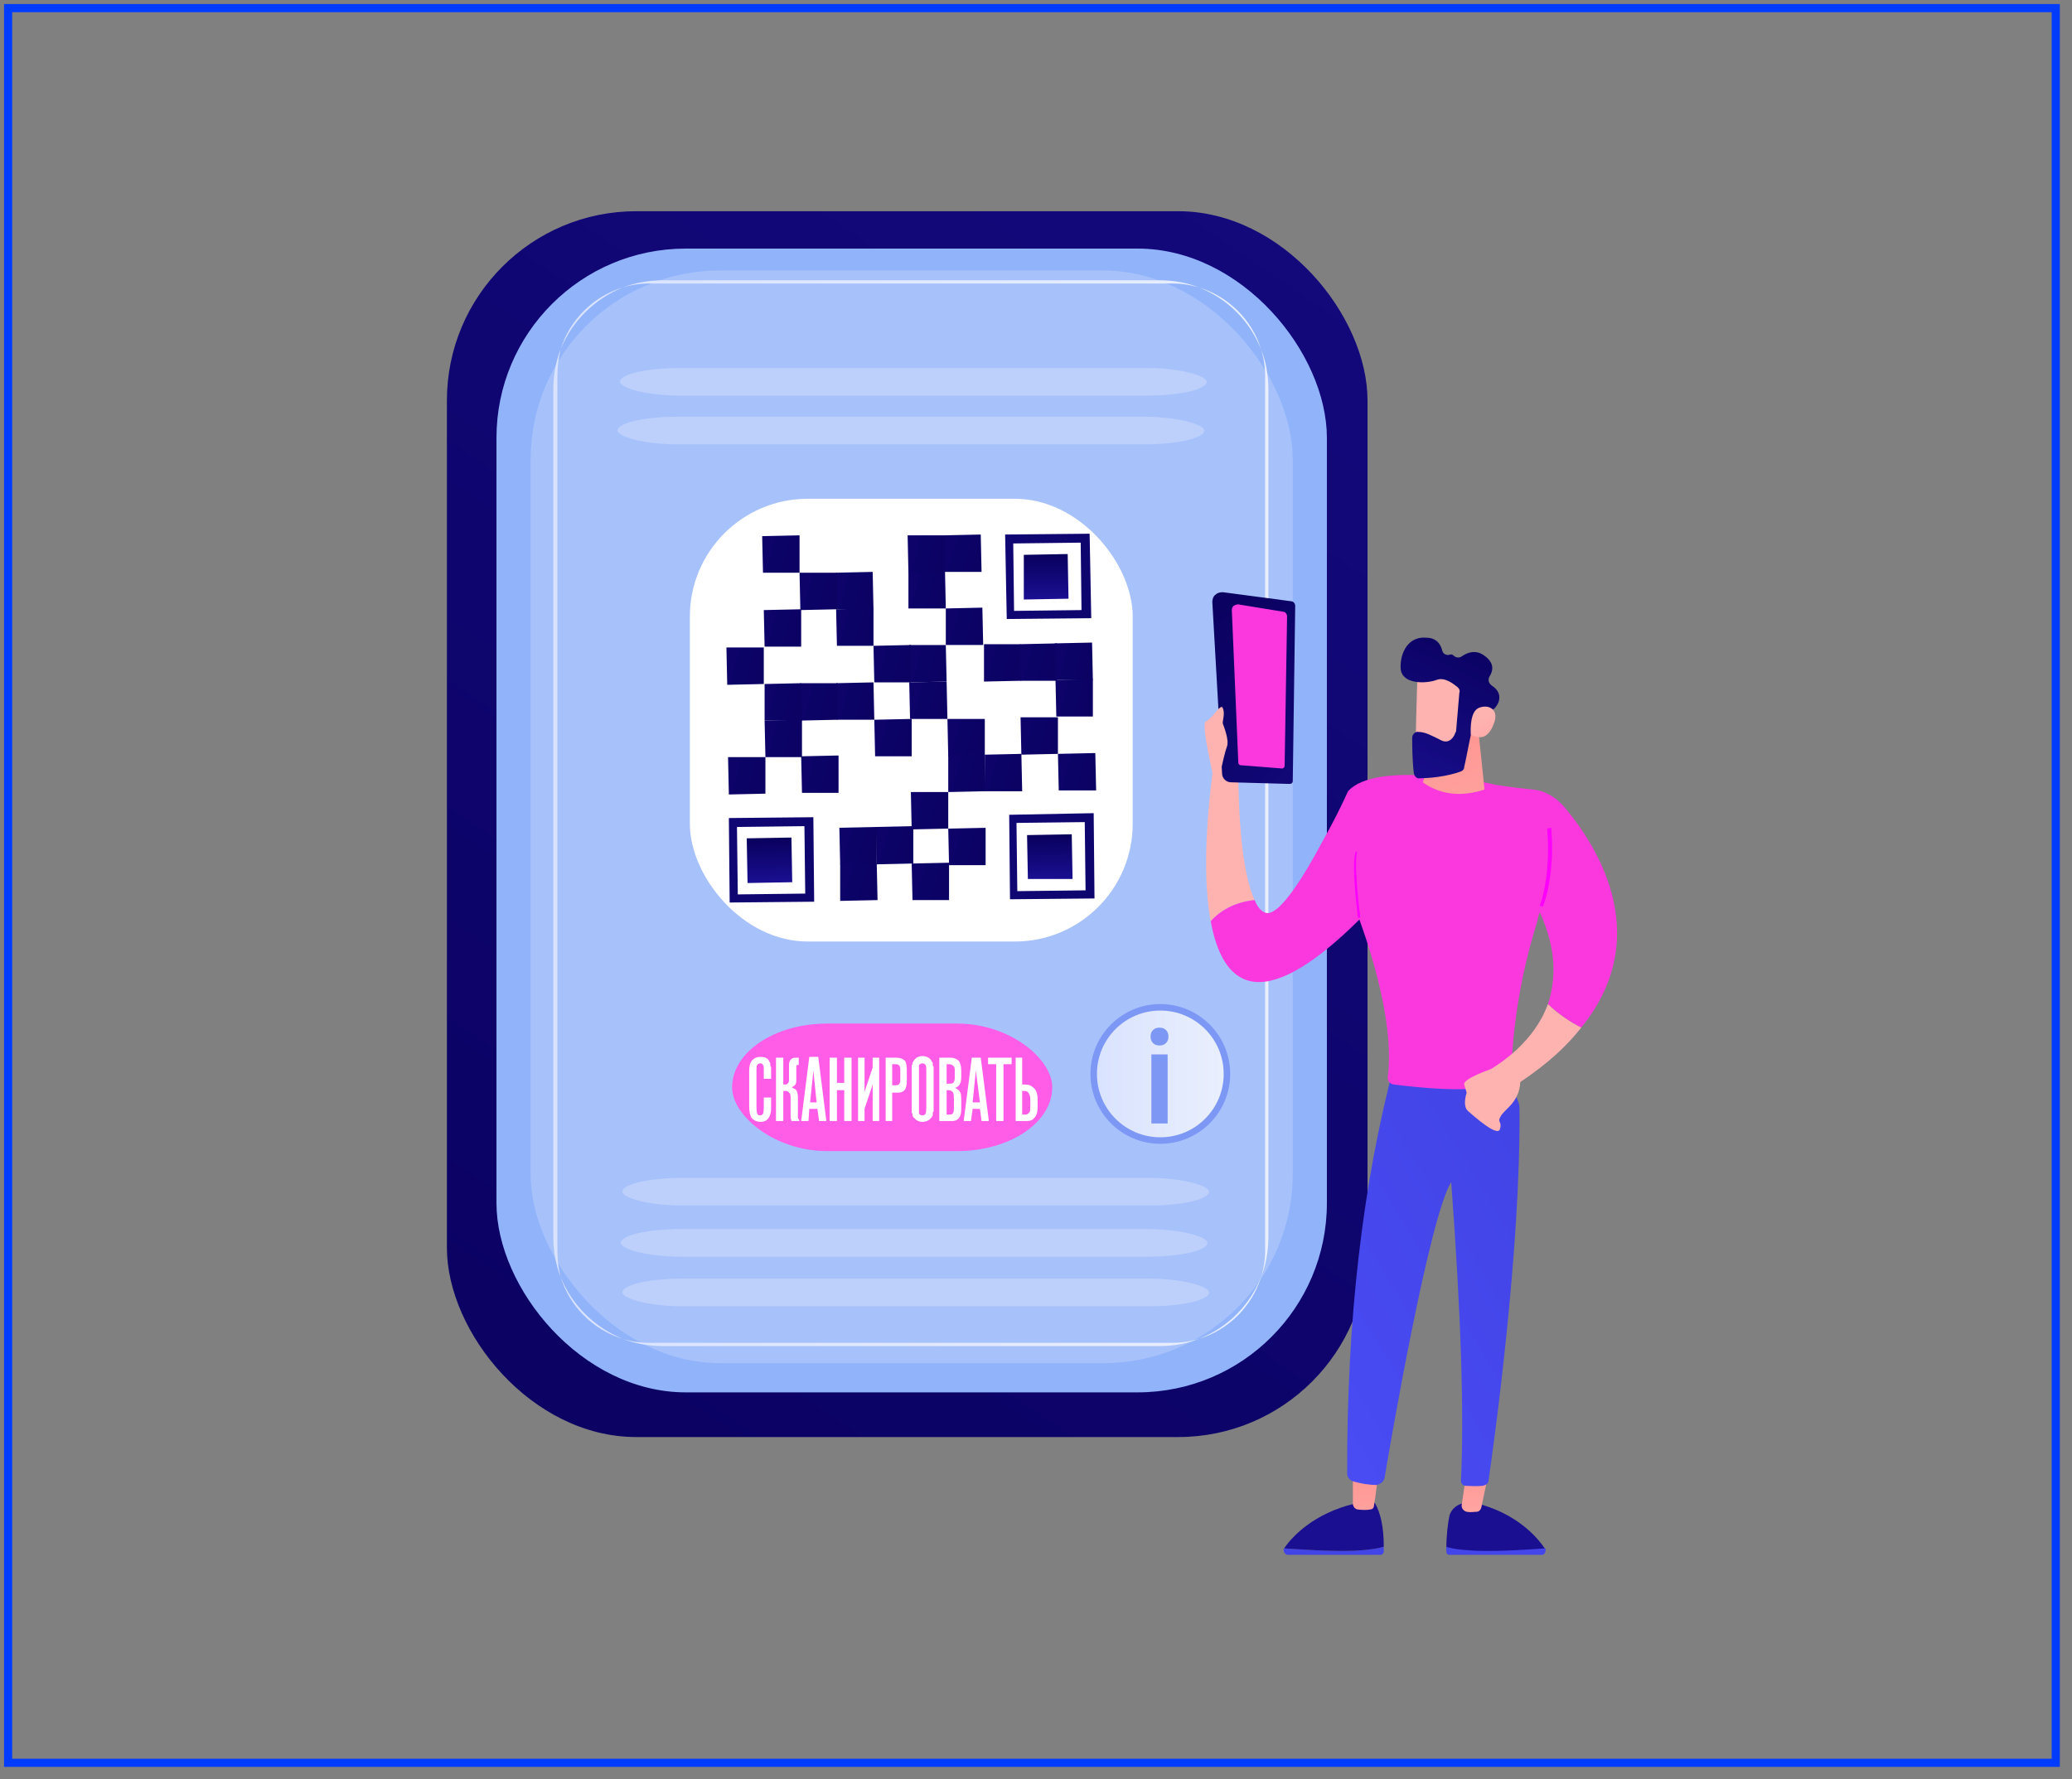 <?xml version="1.0" encoding="UTF-8"?> <svg xmlns="http://www.w3.org/2000/svg" viewBox="0 0 255 219" width="255" height="219"><rect x="0" y="0" width="255" height="219" fill="#808080" stroke="none"/> <title>20946002-ai</title> <defs> <linearGradient id="g1" x1="-32.3" y1="157.7" x2="172.2" y2="-147.3" gradientUnits="userSpaceOnUse"> <stop offset="0" stop-color="#09005d"></stop> <stop offset="1" stop-color="#1a0f91"></stop> </linearGradient> <linearGradient id="g2" x1="165" y1="87.7" x2="64.6" y2="60.7" gradientUnits="userSpaceOnUse"> <stop offset="0" stop-color="#09005d"></stop> <stop offset="1" stop-color="#1a0f91"></stop> </linearGradient> <linearGradient id="g3" x1="131.9" y1="68.2" x2="131.9" y2="73.7" gradientUnits="userSpaceOnUse"> <stop offset="0" stop-color="#09005d"></stop> <stop offset="1" stop-color="#1a0f91"></stop> </linearGradient> <linearGradient id="g4" x1="165.5" y1="122.2" x2="65" y2="95.2" gradientUnits="userSpaceOnUse"> <stop offset="0" stop-color="#09005d"></stop> <stop offset="1" stop-color="#1a0f91"></stop> </linearGradient> <linearGradient id="g5" x1="132.3" y1="102.7" x2="132.4" y2="108.2" gradientUnits="userSpaceOnUse"> <stop offset="0" stop-color="#09005d"></stop> <stop offset="1" stop-color="#1a0f91"></stop> </linearGradient> <linearGradient id="g6" x1="131" y1="122.6" x2="30.6" y2="95.6" gradientUnits="userSpaceOnUse"> <stop offset="0" stop-color="#09005d"></stop> <stop offset="1" stop-color="#1a0f91"></stop> </linearGradient> <linearGradient id="g7" x1="97.8" y1="103.1" x2="97.9" y2="108.6" gradientUnits="userSpaceOnUse"> <stop offset="0" stop-color="#09005d"></stop> <stop offset="1" stop-color="#1a0f91"></stop> </linearGradient> <linearGradient id="g8" x1="121.2" y1="91.4" x2="77.4" y2="79.7" gradientUnits="userSpaceOnUse"> <stop offset="0" stop-color="#09005d"></stop> <stop offset="1" stop-color="#1a0f91"></stop> </linearGradient> <linearGradient id="g9" x1="116.9" y1="96.1" x2="73" y2="84.3" gradientUnits="userSpaceOnUse"> <stop offset="0" stop-color="#09005d"></stop> <stop offset="1" stop-color="#1a0f91"></stop> </linearGradient> <linearGradient id="g10" x1="125.9" y1="96" x2="82" y2="84.2" gradientUnits="userSpaceOnUse"> <stop offset="0" stop-color="#09005d"></stop> <stop offset="1" stop-color="#1a0f91"></stop> </linearGradient> <linearGradient id="g11" x1="126" y1="100.4" x2="82.1" y2="88.6" gradientUnits="userSpaceOnUse"> <stop offset="0" stop-color="#09005d"></stop> <stop offset="1" stop-color="#1a0f91"></stop> </linearGradient> <linearGradient id="g12" x1="121.4" y1="105" x2="77.5" y2="93.2" gradientUnits="userSpaceOnUse"> <stop offset="0" stop-color="#09005d"></stop> <stop offset="1" stop-color="#1a0f91"></stop> </linearGradient> <linearGradient id="g13" x1="117.1" y1="109.3" x2="73.2" y2="97.5" gradientUnits="userSpaceOnUse"> <stop offset="0" stop-color="#09005d"></stop> <stop offset="1" stop-color="#1a0f91"></stop> </linearGradient> <linearGradient id="g14" x1="112.6" y1="109.3" x2="68.7" y2="97.5" gradientUnits="userSpaceOnUse"> <stop offset="0" stop-color="#09005d"></stop> <stop offset="1" stop-color="#1a0f91"></stop> </linearGradient> <linearGradient id="g15" x1="126" y1="109.4" x2="82.1" y2="97.6" gradientUnits="userSpaceOnUse"> <stop offset="0" stop-color="#09005d"></stop> <stop offset="1" stop-color="#1a0f91"></stop> </linearGradient> <linearGradient id="g16" x1="121.2" y1="86.9" x2="77.3" y2="75.1" gradientUnits="userSpaceOnUse"> <stop offset="0" stop-color="#09005d"></stop> <stop offset="1" stop-color="#1a0f91"></stop> </linearGradient> <linearGradient id="g17" x1="125.7" y1="82.4" x2="81.8" y2="70.6" gradientUnits="userSpaceOnUse"> <stop offset="0" stop-color="#09005d"></stop> <stop offset="1" stop-color="#1a0f91"></stop> </linearGradient> <linearGradient id="g18" x1="125.5" y1="73.3" x2="81.6" y2="61.5" gradientUnits="userSpaceOnUse"> <stop offset="0" stop-color="#09005d"></stop> <stop offset="1" stop-color="#1a0f91"></stop> </linearGradient> <linearGradient id="g19" x1="121.5" y1="113.8" x2="77.6" y2="102" gradientUnits="userSpaceOnUse"> <stop offset="0" stop-color="#09005d"></stop> <stop offset="1" stop-color="#1a0f91"></stop> </linearGradient> <linearGradient id="g20" x1="112.7" y1="113.8" x2="68.8" y2="102" gradientUnits="userSpaceOnUse"> <stop offset="0" stop-color="#09005d"></stop> <stop offset="1" stop-color="#1a0f91"></stop> </linearGradient> <linearGradient id="g21" x1="130.3" y1="86.8" x2="86.5" y2="75" gradientUnits="userSpaceOnUse"> <stop offset="0" stop-color="#09005d"></stop> <stop offset="1" stop-color="#1a0f91"></stop> </linearGradient> <linearGradient id="g22" x1="134.8" y1="86.7" x2="90.9" y2="75" gradientUnits="userSpaceOnUse"> <stop offset="0" stop-color="#09005d"></stop> <stop offset="1" stop-color="#1a0f91"></stop> </linearGradient> <linearGradient id="g23" x1="139.1" y1="86.7" x2="95.3" y2="74.9" gradientUnits="userSpaceOnUse"> <stop offset="0" stop-color="#09005d"></stop> <stop offset="1" stop-color="#1a0f91"></stop> </linearGradient> <linearGradient id="g24" x1="139.2" y1="91.1" x2="95.3" y2="79.3" gradientUnits="userSpaceOnUse"> <stop offset="0" stop-color="#09005d"></stop> <stop offset="1" stop-color="#1a0f91"></stop> </linearGradient> <linearGradient id="g25" x1="134.9" y1="95.8" x2="91" y2="84" gradientUnits="userSpaceOnUse"> <stop offset="0" stop-color="#09005d"></stop> <stop offset="1" stop-color="#1a0f91"></stop> </linearGradient> <linearGradient id="g26" x1="130.4" y1="100.4" x2="86.6" y2="88.6" gradientUnits="userSpaceOnUse"> <stop offset="0" stop-color="#09005d"></stop> <stop offset="1" stop-color="#1a0f91"></stop> </linearGradient> <linearGradient id="g27" x1="139.5" y1="100.2" x2="95.7" y2="88.4" gradientUnits="userSpaceOnUse"> <stop offset="0" stop-color="#09005d"></stop> <stop offset="1" stop-color="#1a0f91"></stop> </linearGradient> <linearGradient id="g28" x1="116.8" y1="87" x2="72.9" y2="75.2" gradientUnits="userSpaceOnUse"> <stop offset="0" stop-color="#09005d"></stop> <stop offset="1" stop-color="#1a0f91"></stop> </linearGradient> <linearGradient id="g29" x1="112.2" y1="91.6" x2="68.4" y2="79.8" gradientUnits="userSpaceOnUse"> <stop offset="0" stop-color="#09005d"></stop> <stop offset="1" stop-color="#1a0f91"></stop> </linearGradient> <linearGradient id="g30" x1="112.2" y1="82.5" x2="68.3" y2="70.7" gradientUnits="userSpaceOnUse"> <stop offset="0" stop-color="#09005d"></stop> <stop offset="1" stop-color="#1a0f91"></stop> </linearGradient> <linearGradient id="g31" x1="121" y1="77.8" x2="77.2" y2="66" gradientUnits="userSpaceOnUse"> <stop offset="0" stop-color="#09005d"></stop> <stop offset="1" stop-color="#1a0f91"></stop> </linearGradient> <linearGradient id="g32" x1="121" y1="73.4" x2="77.1" y2="61.6" gradientUnits="userSpaceOnUse"> <stop offset="0" stop-color="#09005d"></stop> <stop offset="1" stop-color="#1a0f91"></stop> </linearGradient> <linearGradient id="g33" x1="107.8" y1="91.6" x2="63.9" y2="79.8" gradientUnits="userSpaceOnUse"> <stop offset="0" stop-color="#09005d"></stop> <stop offset="1" stop-color="#1a0f91"></stop> </linearGradient> <linearGradient id="g34" x1="103.3" y1="91.7" x2="59.5" y2="79.9" gradientUnits="userSpaceOnUse"> <stop offset="0" stop-color="#09005d"></stop> <stop offset="1" stop-color="#1a0f91"></stop> </linearGradient> <linearGradient id="g35" x1="103.4" y1="96.1" x2="59.5" y2="84.4" gradientUnits="userSpaceOnUse"> <stop offset="0" stop-color="#09005d"></stop> <stop offset="1" stop-color="#1a0f91"></stop> </linearGradient> <linearGradient id="g36" x1="112.1" y1="78" x2="68.3" y2="66.2" gradientUnits="userSpaceOnUse"> <stop offset="0" stop-color="#09005d"></stop> <stop offset="1" stop-color="#1a0f91"></stop> </linearGradient> <linearGradient id="g37" x1="107.7" y1="78" x2="63.8" y2="66.2" gradientUnits="userSpaceOnUse"> <stop offset="0" stop-color="#09005d"></stop> <stop offset="1" stop-color="#1a0f91"></stop> </linearGradient> <linearGradient id="g38" x1="103.3" y1="82.6" x2="59.4" y2="70.8" gradientUnits="userSpaceOnUse"> <stop offset="0" stop-color="#09005d"></stop> <stop offset="1" stop-color="#1a0f91"></stop> </linearGradient> <linearGradient id="g39" x1="98.7" y1="87.2" x2="54.8" y2="75.4" gradientUnits="userSpaceOnUse"> <stop offset="0" stop-color="#09005d"></stop> <stop offset="1" stop-color="#1a0f91"></stop> </linearGradient> <linearGradient id="g40" x1="98.9" y1="100.7" x2="55" y2="88.9" gradientUnits="userSpaceOnUse"> <stop offset="0" stop-color="#09005d"></stop> <stop offset="1" stop-color="#1a0f91"></stop> </linearGradient> <linearGradient id="g41" x1="103.1" y1="73.5" x2="59.2" y2="61.7" gradientUnits="userSpaceOnUse"> <stop offset="0" stop-color="#09005d"></stop> <stop offset="1" stop-color="#1a0f91"></stop> </linearGradient> <linearGradient id="g42" x1="107.9" y1="100.6" x2="64" y2="88.8" gradientUnits="userSpaceOnUse"> <stop offset="0" stop-color="#09005d"></stop> <stop offset="1" stop-color="#1a0f91"></stop> </linearGradient> <linearGradient id="g43" x1="135" y1="124" x2="150.6" y2="124" gradientUnits="userSpaceOnUse"> <stop offset="0" stop-color="#dae3fe"></stop> <stop offset="1" stop-color="#e9effd"></stop> </linearGradient> <linearGradient id="g44" x1="68.1" y1="34.1" x2="156.1" y2="34.1" gradientUnits="userSpaceOnUse"> <stop offset="0" stop-color="#dae3fe"></stop> <stop offset="1" stop-color="#e9effd"></stop> </linearGradient> <linearGradient id="g45" x1="194" y1="223.6" x2="192.7" y2="210.5" gradientUnits="userSpaceOnUse"> <stop offset="0" stop-color="#09005d"></stop> <stop offset="1" stop-color="#1a0f91"></stop> </linearGradient> <linearGradient id="g46" x1="177.1" y1="194.9" x2="179" y2="176" gradientUnits="userSpaceOnUse"> <stop offset="0" stop-color="#4042e2"></stop> <stop offset="1" stop-color="#4f52ff"></stop> </linearGradient> <linearGradient id="g47" x1="178.6" y1="178.3" x2="180.2" y2="192.4" gradientUnits="userSpaceOnUse"> <stop offset="0" stop-color="#ff928e"></stop> <stop offset="1" stop-color="#feb3b1"></stop> </linearGradient> <linearGradient id="g48" x1="157.4" y1="192.8" x2="159.3" y2="174" gradientUnits="userSpaceOnUse"> <stop offset="0" stop-color="#4042e2"></stop> <stop offset="1" stop-color="#4f52ff"></stop> </linearGradient> <linearGradient id="g49" x1="174.7" y1="225.7" x2="173.3" y2="212.5" gradientUnits="userSpaceOnUse"> <stop offset="0" stop-color="#09005d"></stop> <stop offset="1" stop-color="#1a0f91"></stop> </linearGradient> <linearGradient id="g50" x1="165.4" y1="179.8" x2="167" y2="193.9" gradientUnits="userSpaceOnUse"> <stop offset="0" stop-color="#ff928e"></stop> <stop offset="1" stop-color="#feb3b1"></stop> </linearGradient> <linearGradient id="g51" x1="214.5" y1="164" x2="143.2" y2="207.4" gradientUnits="userSpaceOnUse"> <stop offset="0" stop-color="#4042e2"></stop> <stop offset="1" stop-color="#4f52ff"></stop> </linearGradient> <linearGradient id="g52" x1="444.8" y1="235.1" x2="425.2" y2="226.7" gradientUnits="userSpaceOnUse"> <stop offset="0" stop-color="#ff928e"></stop> <stop offset="1" stop-color="#feb3b1"></stop> </linearGradient> <linearGradient id="g53" x1="223.4" y1="129" x2="206.9" y2="133.6" gradientUnits="userSpaceOnUse"> <stop offset="0" stop-color="#ff928e"></stop> <stop offset="1" stop-color="#feb3b1"></stop> </linearGradient> <linearGradient id="g54" x1="173.1" y1="88.5" x2="178.8" y2="112.8" gradientUnits="userSpaceOnUse"> <stop offset="0" stop-color="#ff928e"></stop> <stop offset="1" stop-color="#feb3b1"></stop> </linearGradient> <linearGradient id="g55" x1="211.9" y1="89.1" x2="195.3" y2="91.2" gradientUnits="userSpaceOnUse"> <stop offset="0" stop-color="#ff928e"></stop> <stop offset="1" stop-color="#feb3b1"></stop> </linearGradient> <linearGradient id="g56" x1="187.9" y1="79.4" x2="177.3" y2="101.8" gradientUnits="userSpaceOnUse"> <stop offset="0" stop-color="#09005d"></stop> <stop offset="1" stop-color="#1a0f91"></stop> </linearGradient> <linearGradient id="g57" x1="188.4" y1="96.4" x2="184.6" y2="87.5" gradientUnits="userSpaceOnUse"> <stop offset="0" stop-color="#ff928e"></stop> <stop offset="1" stop-color="#feb3b1"></stop> </linearGradient> <linearGradient id="g58" x1="137.1" y1="81.1" x2="172" y2="121.4" gradientUnits="userSpaceOnUse"> <stop offset="0" stop-color="#09005d"></stop> <stop offset="1" stop-color="#1a0f91"></stop> </linearGradient> <linearGradient id="g59" x1="418.5" y1="220.4" x2="400.8" y2="212.8" gradientUnits="userSpaceOnUse"> <stop offset="0" stop-color="#ff928e"></stop> <stop offset="1" stop-color="#feb3b1"></stop> </linearGradient> </defs> <style> .s0 { fill: url(#g1) } .s1 { fill: #91b3fa } .s2 { opacity: .2;fill: #ffffff } .s3 { fill: #ffffff } .s4 { fill: url(#g2) } .s5 { fill: url(#g3) } .s6 { fill: url(#g4) } .s7 { fill: url(#g5) } .s8 { fill: url(#g6) } .s9 { fill: url(#g7) } .s10 { fill: url(#g8) } .s11 { fill: url(#g9) } .s12 { fill: url(#g10) } .s13 { fill: url(#g11) } .s14 { fill: url(#g12) } .s15 { fill: url(#g13) } .s16 { fill: url(#g14) } .s17 { fill: url(#g15) } .s18 { fill: url(#g16) } .s19 { fill: url(#g17) } .s20 { fill: url(#g18) } .s21 { fill: url(#g19) } .s22 { fill: url(#g20) } .s23 { fill: url(#g21) } .s24 { fill: url(#g22) } .s25 { fill: url(#g23) } .s26 { fill: url(#g24) } .s27 { fill: url(#g25) } .s28 { fill: url(#g26) } .s29 { fill: url(#g27) } .s30 { fill: url(#g28) } .s31 { fill: url(#g29) } .s32 { fill: url(#g30) } .s33 { fill: url(#g31) } .s34 { fill: url(#g32) } .s35 { fill: url(#g33) } .s36 { fill: url(#g34) } .s37 { fill: url(#g35) } .s38 { fill: url(#g36) } .s39 { fill: url(#g37) } .s40 { fill: url(#g38) } .s41 { fill: url(#g39) } .s42 { fill: url(#g40) } .s43 { fill: url(#g41) } .s44 { fill: url(#g42) } .s45 { fill: #ff5ce7 } .s46 { fill: #7d97f4 } .s47 { fill: url(#g43) } .s48 { fill: #bdd0fb } .s49 { fill: url(#g44) } .s50 { fill: url(#g45) } .s51 { fill: url(#g46) } .s52 { fill: url(#g47) } .s53 { fill: url(#g48) } .s54 { fill: url(#g49) } .s55 { fill: url(#g50) } .s56 { fill: url(#g51) } .s57 { fill: url(#g52) } .s58 { fill: #fb38de } .s59 { fill: url(#g53) } .s60 { fill: url(#g54) } .s61 { fill: url(#g55) } .s62 { fill: url(#g56) } .s63 { fill: url(#g57) } .s64 { fill: #ff00ff } .s65 { fill: url(#g58) } .s66 { fill: url(#g59) } .s67 { fill: none;stroke: #003cff } </style> <g id="Illustration"> <g id="&lt;Group&gt;"> <g id="&lt;Group&gt;"> <rect id="&lt;Path&gt;" class="s0" x="55" y="26" width="113.3" height="150.9" rx="23.3"></rect> <rect id="&lt;Path&gt;" class="s1" x="61.1" y="30.6" width="102.2" height="140.8" rx="23.3"></rect> <rect id="&lt;Path&gt;" class="s2" x="65.3" y="33.3" width="93.8" height="134.5" rx="23.3"></rect> <g id="&lt;Group&gt;"> <rect id="&lt;Path&gt;" class="s3" x="84.9" y="61.4" width="54.5" height="54.5" rx="14.5"></rect> <g id="&lt;Group&gt;"> <g id="&lt;Group&gt;"> <path id="&lt;Path&gt;" class="s4" d="m123.9 76.2l-0.2-10.4 10.4-0.1 0.2 10.4z"></path> <path id="&lt;Path&gt;" class="s3" d="m124.8 75.2l-0.1-8.3 8.3-0.1 0.1 8.3z"></path> <path id="&lt;Path&gt;" class="s5" d="m126 73.8v-5.5l5.4-0.1 0.1 5.5z"></path> </g> <g id="&lt;Group&gt;"> <path id="&lt;Path&gt;" class="s6" d="m124.3 110.7l-0.1-10.4 10.4-0.2 0.1 10.5z"></path> <path id="&lt;Path&gt;" class="s3" d="m125.2 109.7l-0.1-8.4 8.4-0.1 0.1 8.4z"></path> <path id="&lt;Path&gt;" class="s7" d="m126.5 108.2l-0.1-5.4 5.5-0.1 0.1 5.5z"></path> </g> <g id="&lt;Group&gt;"> <path id="&lt;Path&gt;" class="s8" d="m89.8 111.1l-0.1-10.4 10.4-0.1 0.1 10.4z"></path> <path id="&lt;Path&gt;" class="s3" d="m90.8 110.1l-0.1-8.3 8.3-0.1 0.1 8.3z"></path> <path id="&lt;Path&gt;" class="s9" d="m92 108.7l-0.1-5.5 5.5-0.1 0.1 5.5z"></path> </g> <path id="&lt;Path&gt;" class="s10" d="m112 88.5l-0.1-4.5 4.6-0.1 0.1 4.6z"></path> <path id="&lt;Path&gt;" class="s11" d="m107.7 93.1l-0.1-4.5 4.6-0.1v4.6z"></path> <path id="&lt;Path&gt;" class="s12" d="m116.7 93.1l-0.1-4.6h4.6v4.5z"></path> <path id="&lt;Path&gt;" class="s13" d="m116.7 97.5v-4.6h4.5l0.1 4.5z"></path> <path id="&lt;Path&gt;" class="s14" d="m112.2 102.1l-0.1-4.6h4.6v4.5z"></path> <path id="&lt;Path&gt;" class="s15" d="m107.9 106.4l-0.1-4.6 4.6-0.1v4.6z"></path> <path id="&lt;Path&gt;" class="s16" d="m103.4 106.4l-0.1-4.5 4.6-0.1v4.6z"></path> <path id="&lt;Path&gt;" class="s17" d="m116.8 106.5l-0.1-4.5 4.6-0.1v4.6z"></path> <path id="&lt;Path&gt;" class="s18" d="m111.9 84v-4.6h4.5l0.1 4.5z"></path> <path id="&lt;Path&gt;" class="s19" d="m116.4 79.4v-4.5l4.5-0.1 0.1 4.6z"></path> <path id="&lt;Path&gt;" class="s20" d="m116.2 70.4v-4.5l4.5-0.1 0.1 4.6z"></path> <path id="&lt;Path&gt;" class="s21" d="m112.3 110.8l-0.1-4.5 4.6-0.1v4.6z"></path> <path id="&lt;Path&gt;" class="s22" d="m103.4 110.9v-4.6h4.5l0.1 4.5z"></path> <path id="&lt;Path&gt;" class="s23" d="m121.1 83.9v-4.6h4.5l0.1 4.5z"></path> <path id="&lt;Path&gt;" class="s24" d="m125.6 83.8l-0.1-4.5 4.6-0.1v4.6z"></path> <path id="&lt;Path&gt;" class="s25" d="m129.9 83.7l-0.1-4.5 4.6-0.1 0.1 4.6z"></path> <path id="&lt;Path&gt;" class="s26" d="m130 88.2l-0.1-4.5 4.6-0.1v4.6z"></path> <path id="&lt;Path&gt;" class="s27" d="m125.7 92.9l-0.1-4.6h4.6v4.5z"></path> <path id="&lt;Path&gt;" class="s28" d="m121.2 97.4v-4.5l4.5-0.1 0.1 4.6z"></path> <path id="&lt;Path&gt;" class="s29" d="m130.3 97.3l-0.1-4.5 4.6-0.1 0.1 4.6z"></path> <path id="&lt;Path&gt;" class="s30" d="m107.6 84l-0.1-4.5 4.6-0.1v4.6z"></path> <path id="&lt;Path&gt;" class="s31" d="m103 88.6l-0.1-4.5 4.6-0.1 0.1 4.6z"></path> <path id="&lt;Path&gt;" class="s32" d="m103 79.5l-0.1-4.5 4.6-0.1v4.6z"></path> <path id="&lt;Path&gt;" class="s33" d="m111.8 74.9v-4.5l4.5-0.1 0.1 4.6z"></path> <path id="&lt;Path&gt;" class="s34" d="m111.8 70.5l-0.1-4.6h4.6v4.5z"></path> <path id="&lt;Path&gt;" class="s35" d="m98.6 88.7l-0.1-4.6h4.6v4.5z"></path> <path id="&lt;Path&gt;" class="s36" d="m94.1 88.7v-4.5l4.5-0.1 0.1 4.6z"></path> <path id="&lt;Path&gt;" class="s37" d="m94.2 93.2l-0.1-4.5 4.6-0.1v4.6z"></path> <path id="&lt;Path&gt;" class="s38" d="m102.9 75v-4.5l4.5-0.1 0.1 4.6z"></path> <path id="&lt;Path&gt;" class="s39" d="m98.5 75.1l-0.1-4.6h4.6v4.5z"></path> <path id="&lt;Path&gt;" class="s40" d="m94.1 79.6l-0.1-4.5 4.6-0.1v4.6z"></path> <path id="&lt;Path&gt;" class="s41" d="m89.5 84.3l-0.1-4.6h4.6v4.5z"></path> <path id="&lt;Path&gt;" class="s42" d="m89.7 97.8l-0.1-4.6h4.6v4.5z"></path> <path id="&lt;Path&gt;" class="s43" d="m93.9 70.5l-0.1-4.5 4.6-0.1v4.6z"></path> <path id="&lt;Path&gt;" class="s44" d="m98.7 97.6l-0.1-4.5 4.6-0.1v4.6z"></path> </g> </g> <g id="&lt;Group&gt;"> <rect id="&lt;Path&gt;" class="s45" x="90.1" y="126" width="39.4" height="15.7" rx="11.7"></rect> <path id="СКАНИРОВАТЬ" class="s3" aria-label="СКАНИРОВАТЬ" d="m93.2 137.1q0.1 0.2 0.3 0.2 0.3 0 0.4-0.2 0.1-0.2 0.1-0.8v-1.2h0.9v1.3q0 0.8-0.3 1.2-0.3 0.5-1 0.5-0.7 0-1.1-0.5-0.3-0.4-0.3-1.5v-4.3q0-0.8 0.3-1.2 0.4-0.5 1.1-0.5 0.7 0 1 0.4 0 0.1 0.1 0.2 0 0.1 0.1 0.1 0 0.1 0 0.2 0 0.1 0 0.2 0.1 0.1 0.1 0.2 0 0 0 0.1 0 0.1 0 0.2 0 0 0 0.1 0 0.1 0 0.2v0.8h-0.9v-1.2q0-0.4-0.1-0.5-0.1-0.2-0.3-0.2-0.3 0-0.4 0.2-0.1 0.1-0.1 0.5v4.7q0 0.6 0.1 0.8zm5.2 0.9h-1q-0.1-0.3-0.1-0.6v-2.3q0-0.5-0.2-0.6-0.1-0.2-0.4-0.2h-0.3v3.7h-0.9v-7.8h0.9v3.3h0.3q0.2 0 0.3-0.2 0.1-0.1 0.1-0.3v-1.9q0-0.6 0.4-0.8 0.1-0.1 0.5-0.1h0.3v0.9h-0.2q-0.1 0-0.1 0.3v1.7q0 0.5-0.5 0.7v0.1q0.3 0.1 0.5 0.3 0.2 0.3 0.2 0.9v2q0 0.3 0 0.5 0.1 0.2 0.2 0.4zm2.3-7.9l1 7.9h-0.9l-0.2-1.5h-1l-0.1 1.5h-0.9l1-7.9zm-0.6 1.7l-0.4 3.9h0.8l-0.4-3.9zm3.8 6.2v-3.8h-0.9v3.8h-0.9v-7.8h0.9v3.1h0.9v-3.1h0.9v7.8zm4.3-7.8v7.8h-0.8v-4-0.5l-1 3v1.5h-0.8v-7.8h0.8v3.7 0.5l1-3v-1.2zm1.6 4.3v3.5h-0.8v-7.8h1.3q0.7 0 1.1 0.4 0.2 0.4 0.2 1.1v1.3q0 0.7-0.2 1.1-0.3 0.4-0.8 0.4-0.3 0-0.8 0zm0-3.5v2.6h0.4q0.4 0 0.5-0.2 0.1-0.1 0.1-0.5v-1.3q0-0.3-0.2-0.5-0.1-0.1-0.4-0.1zm4.8 6.6q-0.4 0.5-1.1 0.5-0.6 0-1-0.5-0.1 0-0.1-0.1-0.1-0.1-0.1-0.2 0-0.1 0-0.2-0.1-0.1-0.1-0.2 0 0 0-0.1 0-0.2 0-0.2 0 0 0-0.2v-0.1-4.4-0.2q0-0.1 0-0.1 0-0.1 0-0.2 0-0.2 0-0.2 0-0.1 0.1-0.2 0-0.1 0-0.2 0 0 0.1-0.1 0-0.1 0.1-0.2 0.4-0.5 1-0.5 0.7 0 1.1 0.5 0 0.1 0.1 0.2 0 0.1 0.1 0.1 0 0.1 0 0.2 0 0.1 0 0.2 0.1 0 0.1 0.2 0 0.1 0 0.2 0 0 0 0.1v0.2 4.4 0.1q0 0.2 0 0.2 0 0 0 0.2 0 0.1-0.1 0.1 0 0.1 0 0.2 0 0.1 0 0.2-0.1 0.1-0.1 0.2-0.1 0.1-0.1 0.1zm-1.5-5.9v4.7q0 0.5 0 0.7 0.2 0.2 0.4 0.2 0.3 0 0.4-0.2 0.1-0.2 0.1-0.7v-4.7q0-0.5-0.1-0.6-0.1-0.2-0.4-0.2-0.2 0-0.4 0.2 0 0.1 0 0.6zm4.1 6.3h-1.6v-7.8h1.4q0.6 0 1 0.4 0.3 0.4 0.3 1.2v0.8q0 0.6-0.2 0.9-0.2 0.3-0.5 0.4h-0.1q0.5 0.2 0.7 0.6 0.1 0.2 0.1 0.8v1.2q0 0.7-0.2 1-0.3 0.5-0.9 0.5zm-0.7-3.8v3h0.4q0.3 0 0.4-0.2 0.1-0.2 0.1-0.6v-1.1q0-0.6-0.1-0.8-0.2-0.3-0.6-0.3zm0-3.2v2.4h0.4q0.3 0 0.4-0.1 0.2-0.2 0.2-0.6v-1q0-0.4-0.2-0.5-0.2-0.2-0.5-0.2zm4.2-0.8l1 7.8h-0.9l-0.2-1.5h-0.9l-0.2 1.5h-0.9l1-7.8zm-0.6 1.6l-0.4 3.9h0.9l-0.5-3.9zm3.4-0.8v7h-0.9v-7h-1v-0.8h2.9v0.8zm2.9 7h-1.4v-7.8h0.8v3.3h0.4q0.6 0 1 0.4 0.5 0.4 0.5 1.5v0.9q0 0.9-0.4 1.3-0.3 0.4-0.9 0.4zm-0.3-3.7h-0.3v2.9h0.4q0.3 0 0.4-0.2 0.2-0.1 0.2-0.6v-1q0-0.6-0.2-0.8-0.1-0.3-0.5-0.3z"></path> </g> <g id="&lt;Group&gt;"> <circle id="&lt;Path&gt;" class="s46" cx="142.8" cy="132.2" r="8.6"></circle> <circle id="&lt;Path&gt;" class="s47" cx="142.8" cy="132.2" r="7.8"></circle> <g id="&lt;Group&gt;"> <path id="&lt;Compound Path&gt;" class="s46" d="m141.6 127.6q0-0.5 0.3-0.8 0.3-0.3 0.8-0.3 0.5 0 0.8 0.3 0.3 0.3 0.3 0.8 0 0.5-0.3 0.8-0.3 0.3-0.8 0.3-0.5 0-0.8-0.3-0.3-0.3-0.3-0.8zm0.1 2.2h2v8.5h-2z"></path> </g> </g> <rect id="&lt;Path&gt;" class="s48" x="76.3" y="45.3" width="72.2" height="3.4" rx="7.4"></rect> <rect id="&lt;Path&gt;" class="s48" x="76" y="51.3" width="72.2" height="3.4" rx="7.4"></rect> <rect id="&lt;Path&gt;" class="s48" x="76.6" y="145" width="72.2" height="3.4" rx="7.4"></rect> <rect id="&lt;Path&gt;" class="s48" x="76.4" y="151.3" width="72.2" height="3.4" rx="7.4"></rect> <rect id="&lt;Path&gt;" class="s48" x="76.6" y="157.4" width="72.2" height="3.4" rx="7.4"></rect> <path id="&lt;Compound Path&gt;" fill-rule="evenodd" class="s49" d="m68.1 47.9c0-1.7 0.3-3.4 0.9-4.9q-0.4 1.6-0.4 3.3v107.6q0 1.8 0.4 3.3c-0.6-1.5-0.9-3.2-0.9-4.9zm13.5-13.4h61.1c1.7 0 3.4 0.3 4.9 0.9q-1.6-0.5-3.3-0.5h-64.4q-1.7 0-3.3 0.5c1.6-0.6 3.2-0.9 5-0.9zm74.5 13.4v104.4c0 1.7-0.3 3.4-0.9 4.9q0.5-1.6 0.5-3.3v-107.6q0-1.7-0.5-3.3c0.6 1.5 0.9 3.2 0.9 4.9zm-13.4 117.8h-61.1c-1.8 0-3.4-0.3-5-0.9q1.6 0.5 3.3 0.5h64.4q1.7 0 3.3-0.5c-1.5 0.6-3.2 0.9-4.9 0.9zm-73.7-122.7c1.4-3.5 4.2-6.2 7.6-7.6-3.6 1.1-6.5 4-7.6 7.6zm78.6-7.6c3.5 1.4 6.2 4.1 7.6 7.6-1.1-3.6-4-6.5-7.6-7.6zm7.6 121.8c-1.4 3.5-4.1 6.2-7.6 7.6 3.6-1.1 6.5-4 7.6-7.6zm-78.6 7.6c-3.4-1.4-6.2-4.1-7.6-7.6 1.1 3.6 4 6.5 7.6 7.6z"></path> </g> <g id="&lt;Group&gt;"> <g id="&lt;Group&gt;"> <path id="&lt;Path&gt;" class="s50" d="m178.4 186.5c0.3-0.9 1.2-1.5 2.1-1.5h1c5 1.2 7.6 4.1 8.6 5.6 0.1 0 0 0.1 0 0.1-1.6 0.1-5.3 0.4-8.4 0.3-2.1 0-3.2-0.1-3.7-0.4 0-1.6 0.2-3.2 0.4-4.1z"></path> <path id="&lt;Path&gt;" class="s51" d="m190.2 190.6c0.1 0.3-0.1 0.8-0.4 0.8h-11.4c-0.3 0-0.4-0.2-0.4-0.4q0-0.3 0-0.6c0.5 0.2 1.6 0.4 3.7 0.5 3.2 0.1 7-0.2 8.5-0.3z"></path> </g> <path id="&lt;Path&gt;" class="s52" d="m183.1 181.8l-0.8 3.8c-0.1 0.3-0.3 0.5-0.6 0.5-0.3 0-0.7 0.1-1.2 0-0.4-0.1-0.7-0.5-0.6-0.9l0.5-3.4z"></path> <g id="&lt;Group&gt;"> <path id="&lt;Path&gt;" class="s53" d="m166.6 190.9c2-0.1 3.1-0.3 3.7-0.5q0 0.3 0 0.6c0 0.2-0.2 0.4-0.4 0.4h-11.4c-0.4 0-0.6-0.5-0.5-0.8 1.5 0.1 5.4 0.4 8.6 0.3z"></path> <path id="&lt;Path&gt;" class="s54" d="m158 190.6q0.1 0 0.1-0.1c1-1.4 3.6-4.2 8.6-5.4l2.5-0.1q1.1 1.9 1.1 5.4c-0.6 0.2-1.7 0.4-3.7 0.5-3.2 0.1-7.1-0.2-8.6-0.3z"></path> </g> <path id="&lt;Path&gt;" class="s55" d="m169.6 181.3c0 0.2-0.3 3-0.5 4 0 0.3-0.2 0.5-0.4 0.5-0.4 0.1-1.1 0.1-1.7 0-0.3-0.1-0.5-0.4-0.5-0.7v-4.4z"></path> <path id="&lt;Path&gt;" class="s56" d="m184.4 131q2.6 4.3 2.6 5.3c0.2 17.5-3.2 41.8-3.8 45.9 0 0.4-0.3 0.6-0.7 0.7-1 0.1-1.7 0-2.2 0-0.3-0.1-0.5-0.3-0.5-0.6q0.6-12.6-1.2-36.8c-2.7 4.4-7.4 31.6-8.2 36.4-0.1 0.5-0.5 0.8-1 0.9-0.9 0-2-0.2-2.7-0.4-0.5-0.1-0.9-0.5-0.9-1q-0.1-28.1 5.8-50.4z"></path> <g id="&lt;Group&gt;"> <path id="&lt;Path&gt;" class="s57" d="m149 113.4q-1.3-7.1 0.4-19.6l3 2.3q0.2 10.7 2 14.7c-1.2 0.1-3.6 0.6-5.4 2.6z"></path> <path id="&lt;Path&gt;" class="s58" d="m154.4 110.8c0.3 0.7 0.7 1.3 1.2 1.5 1.6 0.9 4.8-4.3 7.2-8.8q1.8-3.2 3.1-6.1c1.7-1.9 5.9-2.2 9.9-1.9 4.1 0.2 7.9 1 8.2 1.1q0 0 0 0c1.9 0.3 3.6 0.5 4.8 0.6 1.4 0.2 2.6 0.9 3.6 2 3.6 4.2 11.6 15.7 2.2 27.3-1.2-0.6-2.9-1.7-4.1-2.9 1-3 1.1-6.7-1-11.3q-0.2 0.5-0.3 1.1c-3 9.5-3.2 17.4-3.2 19.2 0 0.3-0.1 0.5-0.4 0.6-3.9 1.6-11.5 0.6-14.1 0.3-0.5-0.1-0.8-0.5-0.7-1 0.7-5.5-1.3-13.2-3.5-19.3-12.5 12.4-16.9 7.8-18.3 0.2 1.8-2 4.2-2.5 5.4-2.6z"></path> </g> <path id="&lt;Path&gt;" class="s59" d="m183.5 131.6c1.1-0.7 5.3-3.3 7-8 1.2 1.2 2.9 2.3 4.1 2.9-1.8 2.3-4.2 4.5-7.5 6.7-0.1 2.5-2 3.4-2.4 4.2-0.5 0.8 0.2 0.6-0.1 1.6-0.3 1-3.2-1.6-3.9-2.2q-0.7-0.6-0.2-2.3-0.1-0.3-0.3-1c-0.2-0.7 3.3-1.9 3.3-1.9z"></path> <g id="&lt;Group&gt;"> <path id="&lt;Path&gt;" class="s60" d="m181.9 89.5l0.8 7.7q-4.4 1.4-7.6-0.9l2.3-7.1z"></path> <g id="&lt;Group&gt;"> <path id="&lt;Path&gt;" class="s61" d="m181.3 83.5l-1.6 9h-5.5q0.2-9.6 0.3-9.7 0.9-2.3 6.8 0.7z"></path> <path id="&lt;Path&gt;" class="s62" d="m176.8 83.7c-1.4 0.5-4.1 0.5-4.4-1.2-0.2-1.6 0.6-4.2 3.1-4 1.3 0 1.8 0.8 2 1.6 0.1 0.4 0.5 0.6 0.9 0.5 0.2-0.1 0.4 0 0.5 0.1 0.3 0.3 0.7 0.3 1 0.1 0.7-0.5 1.8-0.9 2.9 0 1.2 0.9 0.9 1.9 0.5 2.5-0.2 0.4-0.1 0.8 0.3 1.1 1.4 0.9 0.9 2.1 0.5 2.6q-0.2 0.3-0.5 0.4c-0.6 0.1-1.8 0.4-2.1 1.3-0.4 0.9-1 4.5-1.3 5.7 0 0.3-0.2 0.5-0.5 0.6-1.7 0.6-3.8 0.8-4.9 0.8-0.4 0.1-0.7-0.2-0.8-0.6-0.2-1.7-0.2-3.5-0.2-4.4 0-0.4 0.4-0.8 0.8-0.7 0.8 0 1.7 0.5 2.7 1 1.1 0.6 1.7-0.5 1.8-0.9q0.1-0.1 0.1-0.2l0.4-4.7c0.1-0.3 0-0.5-0.2-0.7-0.5-0.4-1.6-1.3-2.6-0.9z"></path> <path id="&lt;Path&gt;" class="s63" d="m181 90.4q-0.1-2.9 1.1-3.3c1.1-0.4 2.5 0.2 1.7 2.1q-0.9 2.3-2.8 1.2z"></path> </g> </g> <g id="&lt;Group&gt;"> <path id="&lt;Path&gt;" class="s64" d="m167.1 112.9c0-0.3-0.8-6.2-0.3-7.9 0-0.1 0.1-0.2 0.1-0.2 0.1 0.1 0.1 0.1 0.1 0.2-0.4 1.7 0.4 7.8 0.4 7.8 0 0.1-0.1 0.2-0.1 0.2q-0.1 0-0.1 0-0.1 0-0.1-0.1z"></path> </g> <g id="&lt;Group&gt;"> <path id="&lt;Path&gt;" class="s65" d="m149.2 74.1c0-0.3 0.1-0.7 0.4-0.9 0.2-0.2 0.5-0.3 0.9-0.3l8.3 1.1c0.4 0 0.6 0.3 0.6 0.6l-0.3 21.6q0 0.1-0.1 0.2-0.1 0.1-0.3 0.1l-7.2-0.2c-0.6 0-1.1-0.5-1.1-1.1z"></path> <path id="&lt;Path&gt;" class="s58" d="m151.6 75.1q0-0.3 0.2-0.5 0.3-0.2 0.6-0.2l5.5 0.9c0.3 0 0.5 0.3 0.5 0.6l-0.3 18.3q0 0.2-0.1 0.3-0.1 0.1-0.2 0.1l-5.1-0.4c-0.2 0-0.3-0.2-0.3-0.3z"></path> </g> <path id="&lt;Path&gt;" class="s66" d="m148.4 88.8c0.7-0.2 1.9-2.4 2.1-1.6 0.3 0.7-0.1 1.6 0 1.9 0.1 0.3 0.8 2 0.5 2.8-0.2 0.5-0.6 2.2-0.8 3.2 0 0.3 0 0.7-0.4 0.7-0.3 0-0.5-0.4-0.6-0.7 0-0.2-1.4-6-0.8-6.3z"></path> <path id="&lt;Path&gt;" class="s64" d="m189.5 111.5c1.5-4.3 0.9-9.5 0.9-9.5l0.5-0.1c0 0.1 0.6 5.3-1 9.7z"></path> </g> <path id="форма 1" class="s67" d="m1 1h252v216h-252z"></path> </g> </g> </svg> 